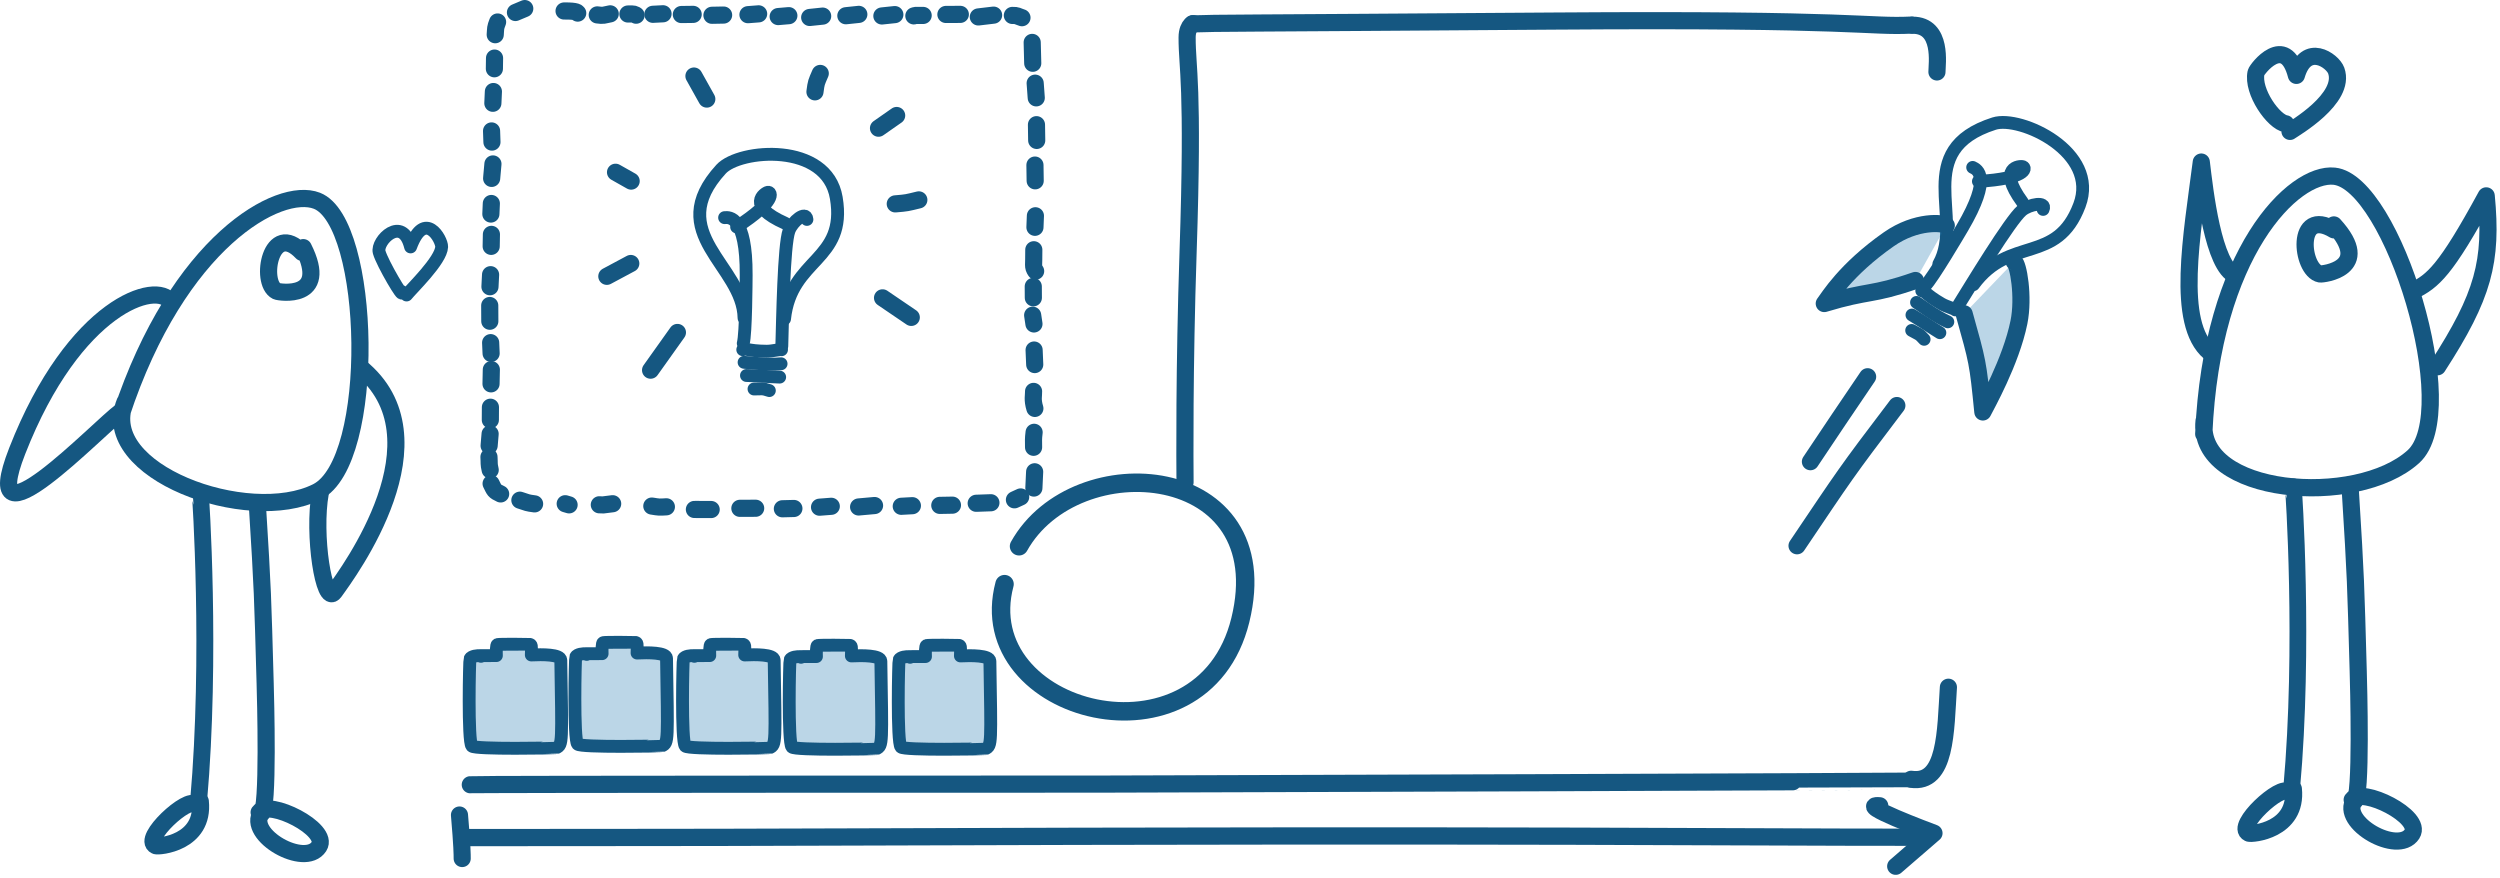 <?xml version="1.0" encoding="UTF-8" standalone="no"?><!DOCTYPE svg PUBLIC "-//W3C//DTD SVG 1.1//EN" "http://www.w3.org/Graphics/SVG/1.1/DTD/svg11.dtd"><svg width="100%" height="100%" viewBox="0 0 729 256" version="1.1" xmlns="http://www.w3.org/2000/svg" xmlns:xlink="http://www.w3.org/1999/xlink" xml:space="preserve" xmlns:serif="http://www.serif.com/" style="fill-rule:evenodd;clip-rule:evenodd;stroke-linecap:round;stroke-linejoin:round;stroke-miterlimit:1.5;"><g><path d="M139.993,191.241l0.264,0.143c-0.028,-0.063 -0.123,-0.112 -0.264,-0.143l-0.104,-0.056l4.854,-0.016c-0.044,-1.201 -0.032,-3.05 0.283,-3.206c0.339,-0.167 9.303,-0.094 9.373,-0.08c0.627,0.127 0.641,0.217 0.534,3.106c3.146,-0.162 8.568,-0.194 8.595,1.512c0.379,24.107 0.547,24.686 -1.292,25.535c-0.185,0.085 -23.745,0.527 -24.635,-0.481c-1.224,-1.386 -0.709,-25.1 -0.548,-25.462c0.335,-0.754 2.225,-1.013 2.94,-0.852Z" style="fill:#1c75ad;fill-opacity:0.3;stroke:#155781;stroke-width:3.75px;"/><path d="M233.322,191.522l0.265,0.143c-0.028,-0.063 -0.124,-0.112 -0.265,-0.143l-0.103,-0.056l4.853,-0.016c-0.044,-1.201 -0.031,-3.05 0.284,-3.206c0.338,-0.167 9.302,-0.094 9.373,-0.08c0.626,0.127 0.641,0.217 0.533,3.106c3.146,-0.162 8.569,-0.194 8.595,1.512c0.38,24.107 0.547,24.686 -1.292,25.535c-0.184,0.085 -23.744,0.527 -24.635,-0.481c-1.223,-1.386 -0.708,-25.1 -0.547,-25.462c0.335,-0.754 2.225,-1.013 2.939,-0.852Z" style="fill:#1c75ad;fill-opacity:0.3;stroke:#155781;stroke-width:3.75px;"/><path d="M265.118,191.522l0.264,0.143c-0.028,-0.063 -0.123,-0.112 -0.264,-0.143l-0.104,-0.056l4.854,-0.016c-0.044,-1.201 -0.032,-3.05 0.283,-3.206c0.339,-0.167 9.303,-0.094 9.373,-0.08c0.627,0.127 0.641,0.217 0.534,3.106c3.145,-0.162 8.568,-0.194 8.595,1.512c0.379,24.107 0.547,24.686 -1.292,25.535c-0.185,0.085 -23.745,0.527 -24.635,-0.481c-1.224,-1.386 -0.709,-25.1 -0.548,-25.462c0.335,-0.754 2.225,-1.013 2.94,-0.852Z" style="fill:#1c75ad;fill-opacity:0.3;stroke:#155781;stroke-width:3.75px;"/><path d="M170.825,190.679l0.264,0.143c-0.028,-0.064 -0.123,-0.112 -0.264,-0.143l-0.104,-0.056l4.854,-0.016c-0.044,-1.201 -0.032,-3.05 0.283,-3.206c0.339,-0.167 9.303,-0.094 9.373,-0.08c0.627,0.127 0.641,0.217 0.534,3.106c3.146,-0.162 8.568,-0.194 8.595,1.512c0.379,24.107 0.547,24.686 -1.292,25.535c-0.185,0.085 -23.745,0.527 -24.635,-0.481c-1.224,-1.386 -0.709,-25.1 -0.548,-25.462c0.335,-0.755 2.226,-1.013 2.94,-0.852Z" style="fill:#1c75ad;fill-opacity:0.3;stroke:#155781;stroke-width:3.75px;"/><path d="M202.212,191.241l0.265,0.143c-0.028,-0.063 -0.123,-0.112 -0.265,-0.143l-0.103,-0.056l4.853,-0.016c-0.043,-1.201 -0.031,-3.05 0.284,-3.206c0.338,-0.167 9.303,-0.094 9.373,-0.08c0.626,0.127 0.641,0.217 0.534,3.106c3.145,-0.162 8.568,-0.194 8.595,1.512c0.379,24.107 0.547,24.686 -1.293,25.535c-0.184,0.085 -23.744,0.527 -24.635,-0.481c-1.223,-1.386 -0.708,-25.1 -0.547,-25.462c0.335,-0.754 2.225,-1.013 2.939,-0.852Z" style="fill:#1c75ad;fill-opacity:0.3;stroke:#155781;stroke-width:3.75px;"/><path d="M211.295,63.464c1.401,-0.116 6.372,-0.528 6.289,16.757c-0.008,1.593 -0.082,17.182 -0.852,19.891" style="fill:none;stroke:#155781;stroke-width:3.75px;"/><path d="M235.3,63.986c-0.261,-2.671 -4.237,0.594 -5.224,3.294c-1.541,4.214 -1.874,26.274 -2.101,33.659" style="fill:none;stroke:#155781;stroke-width:3.75px;"/><path d="M216.59,101.969c0.4,-0.628 1.376,0.417 6.97,0.449c1.684,0.01 4.157,-0.655 4.33,-0.435" style="fill:none;stroke:#155781;stroke-width:3.75px;"/><path d="M216.974,105.654c1.934,0.108 6.698,0.786 10.788,0.42" style="fill:none;stroke:#155781;stroke-width:3.75px;"/><path d="M217.669,109.498c4.924,0.137 4.824,0.286 9.681,0.465" style="fill:none;stroke:#155781;stroke-width:3.75px;"/><path d="M219.869,113.43c2.368,0.011 2.304,-0.274 4.472,0.464" style="fill:none;stroke:#155781;stroke-width:3.75px;"/><path d="M214.802,66.177c11.724,-7.586 10.178,-10.272 9.113,-10.112c-0.806,0.12 -6.707,3.816 5.054,9.038" style="fill:none;stroke:#155781;stroke-width:3.75px;"/><path d="M216.959,92.727c-0.211,-15.268 -23.813,-24.74 -6.686,-43.409c5.378,-5.861 30.84,-8.004 33.587,8.386c3.101,18.505 -13.175,17.44 -15.09,35.299" style="fill:none;stroke:#155781;stroke-width:3.75px;"/><path d="M176.952,80.574c2.328,-1.246 4.656,-2.492 6.984,-3.739" style="fill:none;stroke:#155781;stroke-width:5px;"/><path d="M179.488,50.23c1.52,0.859 3.039,1.718 4.559,2.577" style="fill:none;stroke:#155781;stroke-width:5px;"/><path d="M202.353,22.174c1.25,2.238 2.5,4.476 3.75,6.715" style="fill:none;stroke:#155781;stroke-width:5px;"/><path d="M239.187,21.412c-1.158,2.704 -1.173,2.53 -1.544,5.371" style="fill:none;stroke:#155781;stroke-width:5px;"/><path d="M256.171,37.382c1.764,-1.234 3.529,-2.468 5.293,-3.702" style="fill:none;stroke:#155781;stroke-width:5px;"/><path d="M261.06,59.45c3.523,-0.29 3.287,-0.291 6.874,-1.162" style="fill:none;stroke:#155781;stroke-width:5px;"/><path d="M257.347,86.853c2.794,1.899 5.588,3.799 8.381,5.698" style="fill:none;stroke:#155781;stroke-width:5px;"/><path d="M197.538,96.943l-7.83,10.998" style="fill:none;stroke:#155781;stroke-width:5px;"/><path d="M35.323,120.879c16.595,-50.394 46.046,-66.639 57.077,-62.34c15.898,6.195 17.599,76.072 0.016,84.902c-20.153,10.12 -64.081,-6.036 -55.955,-26.216" style="fill:none;stroke:#155781;stroke-width:5.01px;"/><path d="M88.081,73.591c-9.138,-9.636 -12.451,8.825 -7.41,11.314c0.649,0.32 15.51,2.684 7.766,-12.699" style="fill:none;stroke:#155781;stroke-width:5px;"/><path d="M104.971,107.055c25.648,20.744 -3.341,59.807 -7.478,65.554c-3.001,4.168 -6.303,-16.734 -4.095,-28.891" style="fill:none;stroke:#155781;stroke-width:5px;"/><path d="M49.742,88.047c-3.829,-6.388 -28.055,0.837 -44.724,43.456c-12.247,31.313 23.836,-6.915 30.305,-11.534" style="fill:none;stroke:#155781;stroke-width:5px;"/><path d="M58.385,143.718c0.118,0.197 3.254,47.823 -0.467,89.747" style="fill:none;stroke:#155781;stroke-width:4.93px;"/><path d="M75.029,146.926c1.625,26.222 1.542,26.057 2.292,52.42c0.086,3.035 1.069,37.575 -1.157,37.942" style="fill:none;stroke:#155781;stroke-width:5px;"/><path d="M56.895,234.651c-1.896,-2.651 -15.738,9.956 -11.482,11.952c0.77,0.361 14.24,-0.733 12.995,-12.918" style="fill:none;stroke:#155781;stroke-width:5px;"/><path d="M75.563,236.87c2.772,-3.934 20.68,4.941 17.445,9.975c-4.072,6.335 -21.239,-3.373 -16.822,-9.843" style="fill:none;stroke:#155781;stroke-width:5px;"/><path d="M642.613,126.549c2.296,-52.942 26.253,-76.392 38.048,-75.172c16.998,1.757 37.622,68.623 23.082,81.786c-16.665,15.087 -63.372,11.158 -61.026,-10.434" style="fill:none;stroke:#155781;stroke-width:5.03px;"/><path d="M680.59,67.021c-11.421,-6.862 -9.597,11.8 -4.064,12.862c0.712,0.137 15.67,-1.522 4.031,-14.29" style="fill:none;stroke:#155781;stroke-width:5.02px;"/><path d="M668.72,141.935c0.118,0.193 3.253,46.83 -0.467,87.883" style="fill:none;stroke:#155781;stroke-width:4.88px;"/><path d="M685.364,143.279c1.625,26.222 1.541,26.057 2.292,52.42c0.086,3.035 1.069,37.575 -1.157,37.942" style="fill:none;stroke:#155781;stroke-width:5px;"/><path d="M667.229,231.004c-1.895,-2.651 -15.737,9.956 -11.481,11.952c0.77,0.361 14.24,-0.733 12.994,-12.918" style="fill:none;stroke:#155781;stroke-width:5px;"/><path d="M685.898,233.223c2.772,-3.934 20.68,4.941 17.445,9.975c-4.072,6.335 -21.24,-3.373 -16.822,-9.843" style="fill:none;stroke:#155781;stroke-width:5px;"/><path d="M117.085,84.989c0.997,2.952 -5.594,-8.159 -6.519,-11.468c-0.905,-3.234 6.776,-11.032 9.158,-1.518c4.127,-11.116 9.138,-2.177 9.065,-0.02c-0.132,3.922 -8.78,12.185 -10.235,14.039" style="fill:none;stroke:#155781;stroke-width:3.75px;"/><path d="M145.098,6.411c-0.689,1.787 -0.539,1.702 -0.689,3.713" style="fill:none;stroke:#155781;stroke-width:5px;"/><path d="M144.208,16.935l-0.044,3.12" style="fill:none;stroke:#155781;stroke-width:5px;"/><path d="M143.874,26.689l-0.155,3.428" style="fill:none;stroke:#155781;stroke-width:5px;"/><path d="M143.34,38.18l0.112,3.251" style="fill:none;stroke:#155781;stroke-width:5px;"/><path d="M143.741,47.802l-0.378,4.219" style="fill:none;stroke:#155781;stroke-width:5px;"/><path d="M143.274,59.337l-0.134,3.075" style="fill:none;stroke:#155781;stroke-width:5px;"/><path d="M143.296,68.344l-0.067,3.493" style="fill:none;stroke:#155781;stroke-width:5px;"/><path d="M143.051,80.098c-0.059,1.172 -0.118,2.344 -0.178,3.515" style="fill:none;stroke:#155781;stroke-width:5px;"/><path d="M142.806,89.084c0.008,1.53 0.015,3.061 0.023,4.591" style="fill:none;stroke:#155781;stroke-width:5px;"/><path d="M143.073,99.915l0.134,3.142" style="fill:none;stroke:#155781;stroke-width:5px;"/><path d="M143.274,107.78c-0.03,1.384 -0.06,2.768 -0.089,4.152" style="fill:none;stroke:#155781;stroke-width:5px;"/><path d="M143.007,118.743c-0.008,1.238 -0.015,2.475 -0.023,3.713" style="fill:none;stroke:#155781;stroke-width:5px;"/><path d="M142.918,126.52c-0.097,1.15 -0.193,2.3 -0.29,3.45" style="fill:none;stroke:#155781;stroke-width:5px;"/><path d="M142.584,133.243c0.129,1.975 -0.083,1.891 0.356,3.801" style="fill:none;stroke:#155781;stroke-width:5px;"/><path d="M143.207,141.02c1.008,2.011 0.835,2.088 2.781,3.01" style="fill:none;stroke:#155781;stroke-width:5px;"/><path d="M151.596,145.854c2.214,0.724 2.062,0.785 4.294,1.076" style="fill:none;stroke:#155781;stroke-width:5px;"/><path d="M164.813,146.886l1.135,0.33" style="fill:none;stroke:#155781;stroke-width:5px;"/><path d="M150.305,3.643c0.905,-0.381 1.81,-0.761 2.715,-1.142" style="fill:none;stroke:#155781;stroke-width:5px;"/><path d="M164.479,3.204c4.022,-0.058 3.898,0.554 3.983,0.615" style="fill:none;stroke:#155781;stroke-width:5px;"/><path d="M174.158,4.346c1.932,0.273 1.816,0.067 3.783,-0.307" style="fill:none;stroke:#155781;stroke-width:5px;"/><path d="M183.103,4.083c1.986,-0.076 1.935,0.097 2.381,0.351" style="fill:none;stroke:#155781;stroke-width:5px;"/><path d="M190.379,4.17c0.987,-0.051 1.973,-0.102 2.96,-0.153" style="fill:none;stroke:#155781;stroke-width:5px;"/><path d="M198.679,4.236c1.15,-0.014 2.299,-0.029 3.449,-0.044" style="fill:none;stroke:#155781;stroke-width:5px;"/><path d="M207.602,4.456c1.134,-0.022 2.269,-0.044 3.404,-0.066" style="fill:none;stroke:#155781;stroke-width:5px;"/><path d="M218.104,4.28c1.038,-0.08 2.077,-0.161 3.115,-0.241" style="fill:none;stroke:#155781;stroke-width:5px;"/><path d="M226.915,4.83c1.039,-0.088 2.077,-0.176 3.116,-0.264" style="fill:none;stroke:#155781;stroke-width:5px;"/><path d="M236.105,5.093c1.261,-0.132 2.522,-0.263 3.783,-0.395" style="fill:none;stroke:#155781;stroke-width:5px;"/><path d="M246.652,4.588c1.261,-0.132 2.522,-0.264 3.783,-0.396" style="fill:none;stroke:#155781;stroke-width:5px;"/><path d="M257.155,4.654l3.782,-0.396" style="fill:none;stroke:#155781;stroke-width:5px;"/><path d="M266.478,4.632c0.148,-0.004 0.275,-0.129 0.423,-0.132c0.183,-0.004 -0,-0 2.292,-0" style="fill:none;stroke:#155781;stroke-width:5px;"/><path d="M275.823,4.214c1.402,-0.007 2.804,-0.014 4.206,-0.022" style="fill:none;stroke:#155781;stroke-width:5px;"/><path d="M285.28,4.939c1.483,-0.175 2.967,-0.351 4.45,-0.527" style="fill:none;stroke:#155781;stroke-width:5px;"/><path d="M295.204,4.5c1.584,-0.027 1.347,0.216 2.804,0.659" style="fill:none;stroke:#155781;stroke-width:5px;"/><path d="M300.989,12.365c0.052,2.029 0.104,4.057 0.156,6.086" style="fill:none;stroke:#155781;stroke-width:5px;"/><path d="M301.857,24.251l0.312,4.284" style="fill:none;stroke:#155781;stroke-width:5px;"/><path d="M302.235,36.356l0.067,4.592" style="fill:none;stroke:#155781;stroke-width:5px;"/><path d="M301.79,48.132l0.067,4.592" style="fill:none;stroke:#155781;stroke-width:5px;"/><path d="M301.924,62.918l-0.134,3.361" style="fill:none;stroke:#155781;stroke-width:5px;"/><path d="M301.457,72.826c0.055,4.785 -0.394,4.848 0.534,6.24" style="fill:none;stroke:#155781;stroke-width:5px;"/><path d="M301.301,83.525c0.007,1.106 0.015,2.212 0.022,3.318" style="fill:none;stroke:#155781;stroke-width:5px;"/><path d="M301.123,91.918c0.126,0.849 0.252,1.699 0.378,2.548" style="fill:none;stroke:#155781;stroke-width:5px;"/><path d="M301.546,102.068l0.178,4.24" style="fill:none;stroke:#155781;stroke-width:5px;"/><path d="M301.39,114.129c0.048,1.154 -0.422,2.375 0.378,4.966" style="fill:none;stroke:#155781;stroke-width:5px;"/><path d="M301.546,126.059c-0.257,2.182 -0.156,2.023 -0.156,4.372" style="fill:none;stroke:#155781;stroke-width:5px;"/><path d="M301.701,137.571c-0.074,1.582 -0.148,3.164 -0.222,4.746" style="fill:none;stroke:#155781;stroke-width:5px;"/><path d="M174.759,147.194c0.362,-0.034 0.728,0.078 1.09,0.044c0.225,-0.021 0.208,-0.026 2.804,-0.352" style="fill:none;stroke:#155781;stroke-width:5px;"/><path d="M190.068,147.567c2.253,0.363 2.079,0.351 4.25,0.22" style="fill:none;stroke:#155781;stroke-width:5px;"/><path d="M202.484,148.556c1.632,0.007 3.263,0.015 4.895,0.022" style="fill:none;stroke:#155781;stroke-width:5px;"/><path d="M215.745,148.227c1.536,-0.008 3.071,-0.015 4.606,-0.022" style="fill:none;stroke:#155781;stroke-width:5px;"/><path d="M228.139,148.358c1.12,-0.029 2.24,-0.058 3.36,-0.087" style="fill:none;stroke:#155781;stroke-width:5px;"/><path d="M238.976,147.897c1.142,-0.088 2.284,-0.176 3.426,-0.264" style="fill:none;stroke:#155781;stroke-width:5px;"/><path d="M250.368,147.831l4.651,-0.417" style="fill:none;stroke:#155781;stroke-width:5px;"/><path d="M262.806,147.633c1.083,-0.058 2.166,-0.117 3.249,-0.175" style="fill:none;stroke:#155781;stroke-width:5px;"/><path d="M274.043,147.37l3.694,-0.066" style="fill:none;stroke:#155781;stroke-width:5px;"/><path d="M284.657,146.755l4.294,-0.154" style="fill:none;stroke:#155781;stroke-width:5px;"/><path d="M295.805,145.744l1.824,-0.835" style="fill:none;stroke:#155781;stroke-width:5px;"/><path d="M133.985,237.655c0.791,9.126 0.791,11.675 0.791,12.695" style="fill:none;stroke:#155781;stroke-width:4.99px;"/><path d="M135.38,244.241c54.21,-0.085 53.88,0.032 108.135,-0.164c207.105,-0.749 261.017,0.085 314.709,0.06" style="fill:none;stroke:#155781;stroke-width:5.03px;"/><path d="M548.137,234.96c-7.378,-0.663 14.484,7.499 15.813,7.995c-3.722,3.218 -7.443,6.435 -11.165,9.652" style="fill:none;stroke:#155781;stroke-width:5px;"/><path d="M292.923,170.334c-10.086,37.874 57.77,55.267 68.759,10.479c11.335,-46.198 -47.995,-51.099 -64.531,-21.521" style="fill:none;stroke:#155781;stroke-width:5.38px;"/><path d="M347.775,7.179c0.911,-0.807 -1.6,-0.195 -1.612,3.713c-0.028,9.245 1.944,13.089 0.28,62.71c-1.139,33.971 -0.928,61.661 -0.887,67.023" style="fill:none;stroke:#155781;stroke-width:5px;"/><path d="M347.705,6.971c8.477,-0.291 8.443,-0.118 106.026,-0.83c88.541,-0.646 90.814,1.798 103.62,1.176" style="fill:none;stroke:#155781;stroke-width:5px;"/><path d="M137.136,228.832c1.273,-0.185 168.354,-0.185 182.993,-0.185c18.098,0 237.106,-0.754 237.222,-0.869" style="fill:none;stroke:#155781;stroke-width:5px;"/><path d="M557.713,7.352c8.873,-0 7.087,11.494 7.101,13.63" style="fill:none;stroke:#155781;stroke-width:5px;"/><path d="M557.293,227.241c10.279,1.495 10.013,-14.027 10.861,-26.847" style="fill:none;stroke:#155781;stroke-width:5px;"/><path d="M575.224,48.81c1.273,0.588 5.791,2.677 -3.005,17.622c-0.811,1.377 -8.744,14.856 -10.778,16.826" style="fill:none;stroke:#155781;stroke-width:3.73px;"/><path d="M595.772,61.074c1.122,-2.444 -3.973,-1.57 -6.191,0.285c-3.463,2.896 -14.887,21.858 -18.81,28.148" style="fill:none;stroke:#155781;stroke-width:3.73px;"/><path d="M560.38,84.798c0.663,-0.348 0.983,1.039 5.816,3.819c1.455,0.837 3.935,1.477 3.974,1.753" style="fill:none;stroke:#155781;stroke-width:3.73px;"/><path d="M558.853,88.181c1.622,1.046 5.41,3.978 9.141,5.674" style="fill:none;stroke:#155781;stroke-width:3.73px;"/><path d="M557.515,91.857c4.2,2.541 4.038,2.621 8.159,5.166" style="fill:none;stroke:#155781;stroke-width:3.73px;"/><path d="M557.438,96.348c2.048,1.175 2.136,0.896 3.643,2.603" style="fill:none;stroke:#155781;stroke-width:3.73px;"/><path d="M576.895,52.887c13.994,-0.808 14.009,-3.897 13.005,-4.282c-0.76,-0.293 -7.742,0.008 -0.181,10.322" style="fill:none;stroke:#155781;stroke-width:3.73px;"/><path d="M565.365,76.967c7.522,-13.341 -8.159,-33.167 16.113,-40.924c7.621,-2.435 30.777,8.236 24.886,23.797c-6.651,17.569 -20.225,8.637 -30.899,23.178" style="fill:none;stroke:#155781;stroke-width:3.73px;"/><path d="M567.535,65.737c-0.816,-0.733 -8.62,-1.664 -16.795,4.059c-12.625,8.84 -17.463,17 -18.783,18.717c13.256,-4.004 13.598,-2.207 26.585,-6.724" style="fill:#1c75ad;fill-opacity:0.3;stroke:#155781;stroke-width:5px;"/><path d="M587.32,76.3c1.207,0.542 2.903,10.256 1.402,17.667c-2.328,11.492 -9.727,24.549 -10.525,26.163c-1.46,-14.698 -1.509,-14.546 -5.452,-28.631" style="fill:#1c75ad;fill-opacity:0.3;stroke:#155781;stroke-width:5px;"/><path d="M527.919,134.628c8.333,-12.434 8.222,-12.338 16.678,-24.77" style="fill:none;stroke:#155781;stroke-width:5px;"/><path d="M524.018,159.145c14.037,-20.81 13.817,-20.785 29.105,-40.892" style="fill:none;stroke:#155781;stroke-width:5px;"/><path d="M703.732,84.788c5.694,-2.869 9.308,-5.706 21.252,-27.676c1.819,19.094 -0.765,29.092 -14.198,49.84" style="fill:none;stroke:#155781;stroke-width:5px;"/><path d="M651.875,80.29c-6.503,-2.508 -8.974,-24.612 -9.979,-33.039c-2.7,21.182 -7.531,47.04 2.434,55.457" style="fill:none;stroke:#155781;stroke-width:5px;"/><path d="M666.545,36.1c-3.532,-0.498 -9.85,-9.399 -8.69,-14.899c0.213,-1.008 8.502,-11.797 11.772,0.782c2.845,-9.744 10.565,-4.322 11.61,-1.405c2.935,8.192 -12.471,16.972 -13.478,17.736" style="fill:none;stroke:#155781;stroke-width:5px;"/></g></svg>